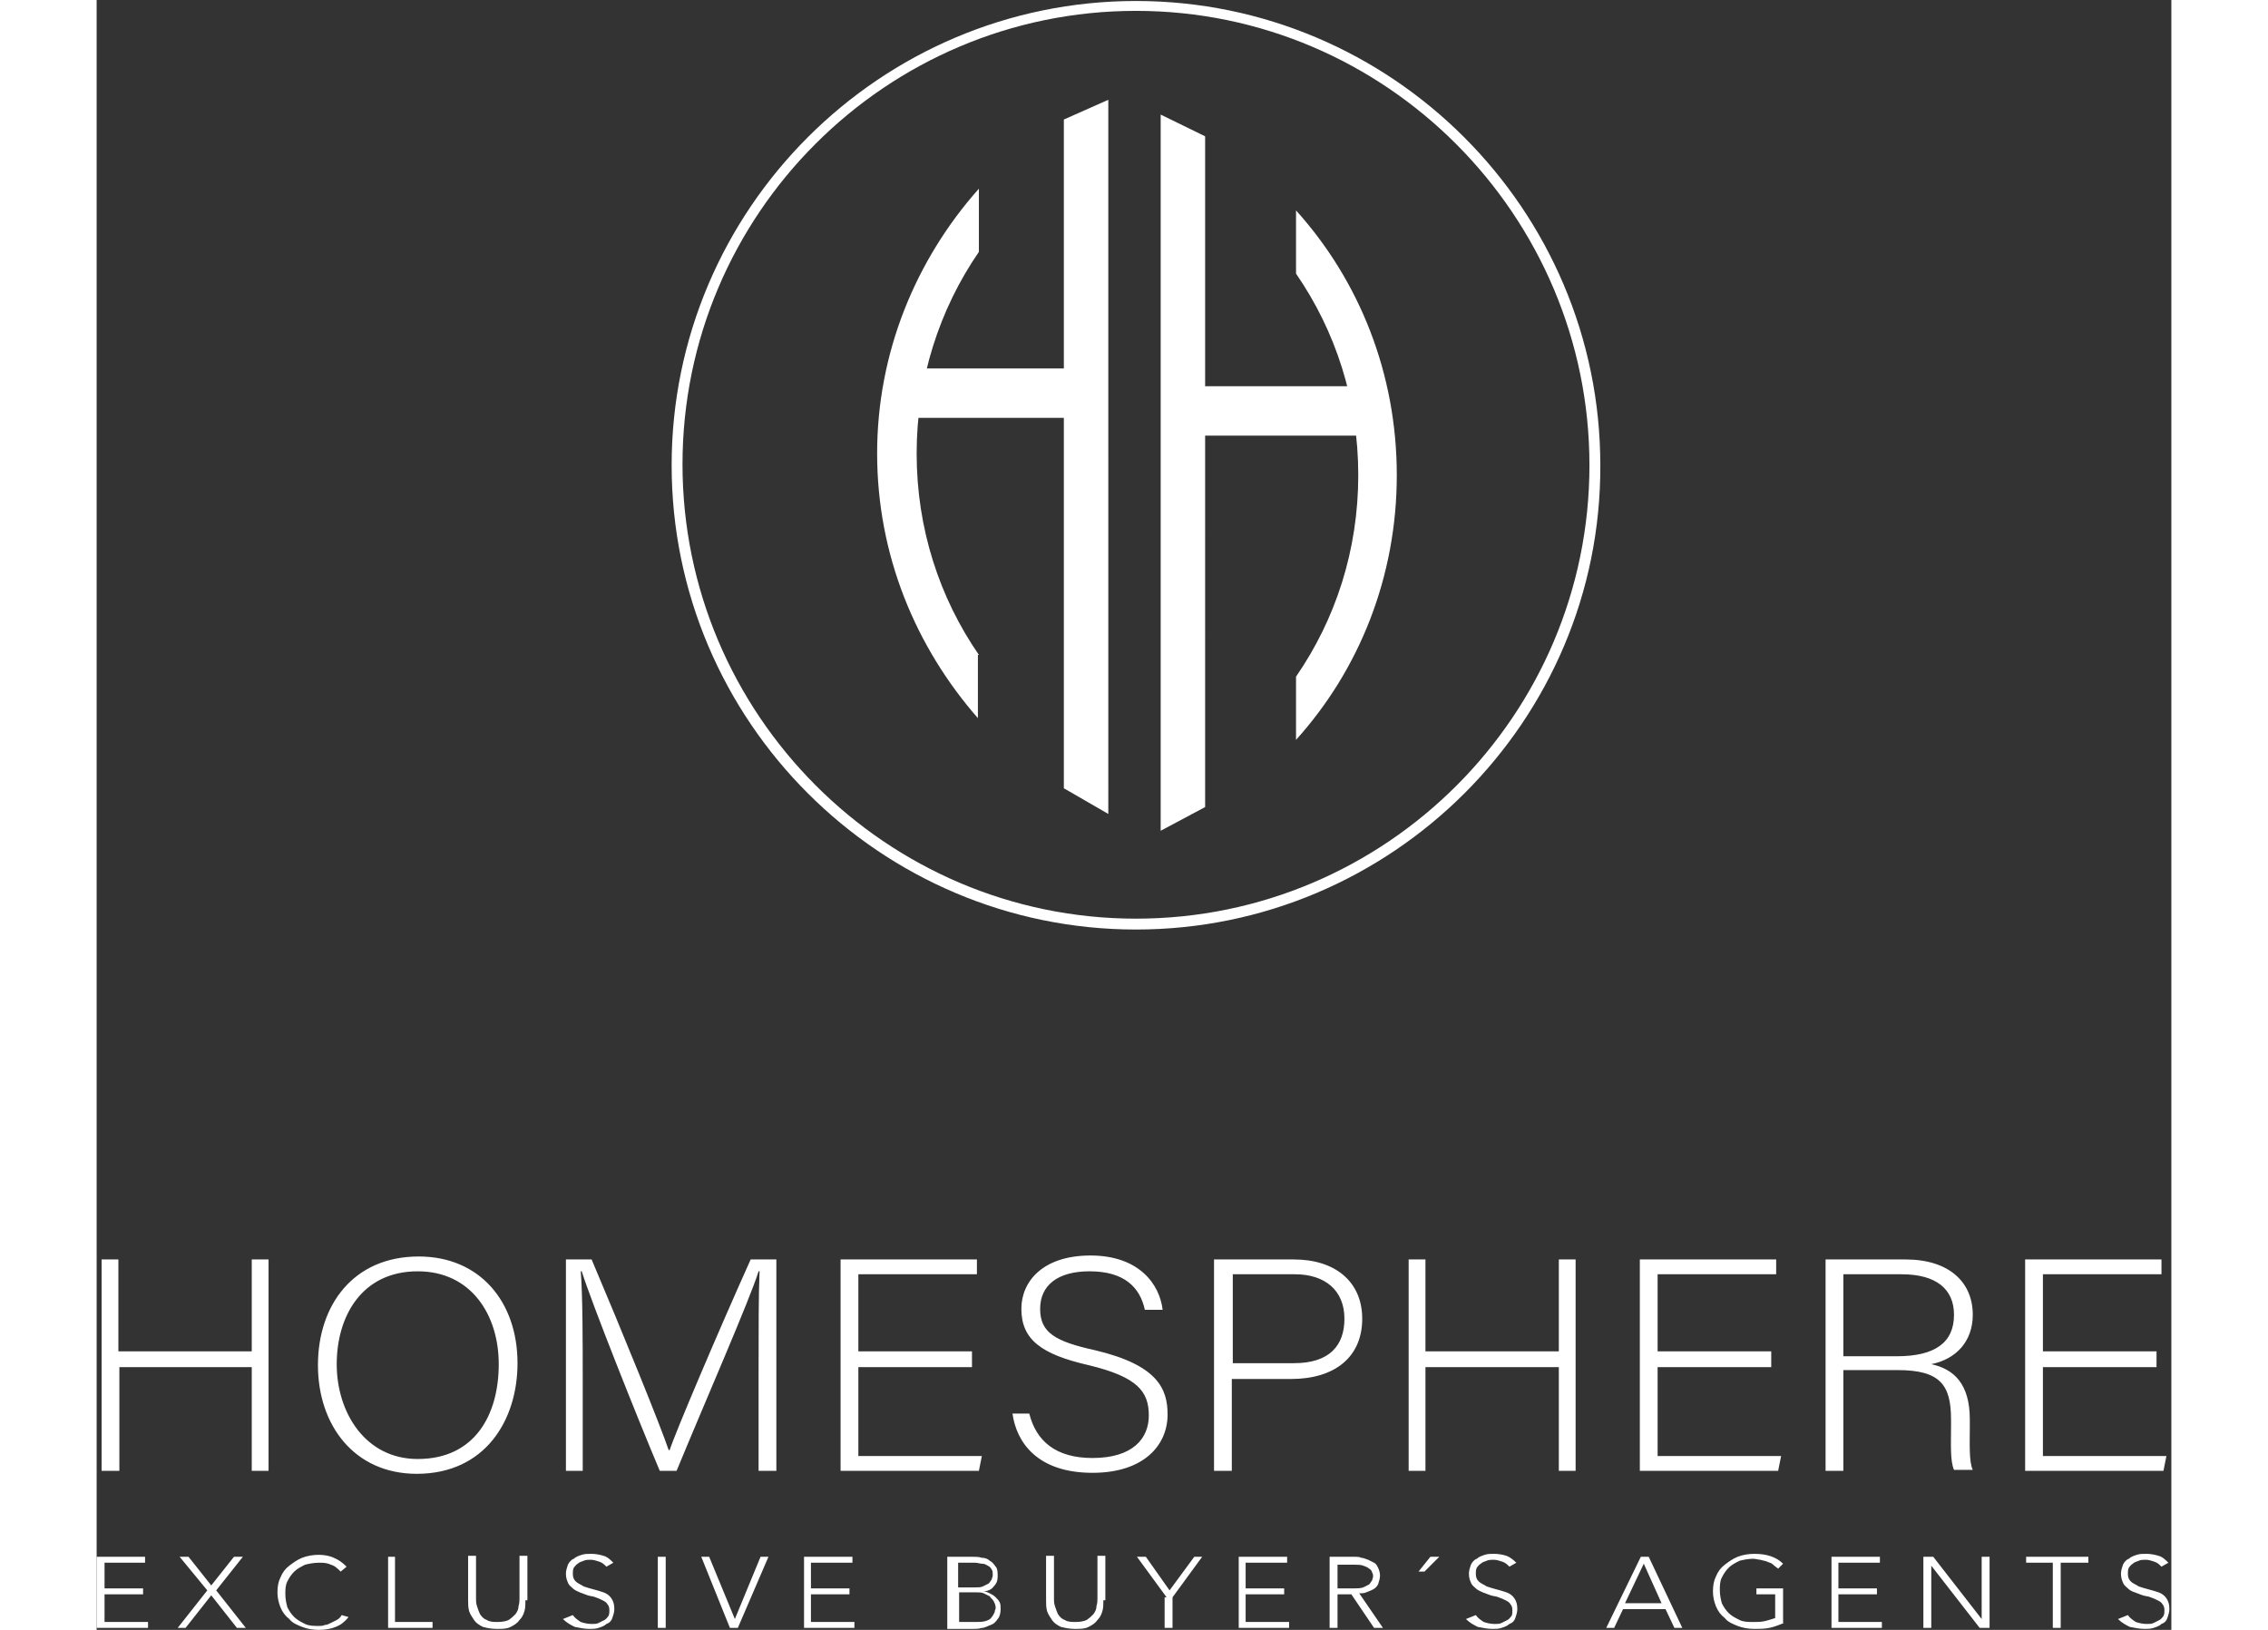 <?xml version="1.0" encoding="UTF-8"?> <svg xmlns="http://www.w3.org/2000/svg" version="1.1" id="Capa_1" x="0" y="0" viewBox="0 0 210 165" xml:space="preserve" width="160" height="115"><rect x="0" y="0" width="210" height="165" fill="#333333" stroke="none"/><style>.st0{fill:#fff}</style><path class="st0" d="M105.2 94.1c-25.9 0-47-21.1-47-47s21.1-47 47-47 47 21.1 47 47c.1 25.9-21.1 47-47 47zm0-93C79.9 1.1 59.3 21.7 59.3 47s20.6 46 45.9 46 45.9-20.6 45.9-45.9-20.6-46-45.9-46z"></path><path class="st0" d="M89.3 66.3c-4-5.8-6.3-12.8-6.3-20.4 0-7.5 2.3-14.6 6.3-20.4v-6.4C82.9 26.3 79 35.7 79 45.9c0 10.3 3.9 19.6 10.2 26.8v-6.4zM121.4 21.3v6.4c4 5.8 6.3 12.8 6.3 20.4 0 7.6-2.3 14.6-6.3 20.4v6.4c6.4-7.1 10.2-16.5 10.2-26.8s-3.8-19.7-10.2-26.8zM102.4 82.4l-4.5-2.6V12.1l4.5-2zM112.2 81.7l-4.5 2.4V11.6l4.5 2.2z"></path><path class="st0" d="M81.1 37.3h17.7v5H81.1zM111 39.1h17.7v5H111zM.5 127.5h1.7v9.3h13.5v-9.3h1.7v21.4h-1.7v-10.5H2.3v10.5H.5v-21.4zM42.6 138c0 5.8-3.3 11.2-10.2 11.2-6.3 0-10-4.9-10-11s3.6-11 10.2-11c6.2 0 10 4.6 10 10.8zm-18.3.1c0 4.9 2.9 9.6 8.2 9.6 5.8 0 8.2-4.5 8.2-9.6 0-5-2.8-9.4-8.2-9.4-5.7 0-8.2 4.6-8.2 9.4zM67 139c0-4.2 0-8.2.1-10.3H67c-.9 2.9-5.5 13.4-8.3 20.2H57c-2.2-5.2-6.9-17-7.9-20.2H49c.2 2.4.2 7.4.2 11.1v9.1h-1.7v-21.4h2.6c3.1 7.3 7 16.9 7.8 19.3h.1c.5-1.6 5-12.2 8.2-19.3h2.6v21.4H67V139zM88.6 138.4H77.1v9h12.5l-.3 1.5h-14v-21.4h13.8v1.5h-12v7.8h11.5v1.6zM94.4 143.1c.7 2.8 2.7 4.5 6.4 4.5 4.1 0 5.7-2 5.7-4.3 0-2.4-1.1-3.9-6.1-5.1-4.8-1.1-6.8-2.6-6.8-5.7 0-2.8 2.2-5.4 7-5.4 4.9 0 7 2.9 7.3 5.5h-1.8c-.5-2.3-2.1-3.9-5.6-3.9-3.2 0-5 1.4-5 3.8s1.5 3.3 5.6 4.2c6.3 1.5 7.3 3.9 7.3 6.5 0 3.1-2.4 5.9-7.6 5.9-5.6 0-7.7-3.1-8.1-6h1.7zM113.2 127.5h8c4.1 0 6.9 2.2 6.9 6 0 3.9-2.8 6.1-7.2 6.1h-6v9.3h-1.8v-21.4zM115 138h6.2c3.6 0 5.1-1.8 5.1-4.5 0-2.9-2-4.5-5-4.5H115v9zM132.8 127.5h1.7v9.3H148v-9.3h1.7v21.4H148v-10.5h-13.5v10.5h-1.7v-21.4zM169.5 138.4H158v9h12.5l-.3 1.5h-14v-21.4H170v1.5h-12v7.8h11.5v1.6zM176.8 138.9v10H175v-21.4h8.1c4.4 0 6.8 2.3 6.8 5.6 0 2.7-1.7 4.5-4.2 5 2.3.5 3.9 2 3.9 5.6v.8c0 1.5-.1 3.5.3 4.3H188c-.4-.9-.3-2.6-.3-4.5v-.6c0-3.5-1.1-5-5.4-5h-5.5zm0-1.6h5.4c3.9 0 5.8-1.4 5.8-4.2 0-2.6-1.8-4.1-5.3-4.1h-5.9v8.3zM208.5 138.4H197v9h12.5l-.3 1.5h-14v-21.4H209v1.5h-12v7.8h11.5v1.6z"></path><g><path class="st0" d="M0 157.6h4.9v.6H.8v2.6h3.9v.6H.8v2.8h4.4v.6H0v-7.2zM11.2 161l-2.8-3.4h.9l2.3 2.9 2.3-2.9h.9l-2.7 3.4 3 3.8h-.9l-2.6-3.3-2.6 3.3h-.8l3-3.8zM25.5 163.7c-.4.5-.8.8-1.3 1-.5.2-1.1.3-1.7.3-.6 0-1.2-.1-1.7-.3-.5-.2-1-.4-1.3-.8-.4-.3-.7-.7-.9-1.2-.2-.5-.3-1-.3-1.5 0-.6.1-1.1.3-1.5.2-.5.5-.9.9-1.2.4-.3.8-.6 1.3-.8.5-.2 1.1-.3 1.7-.3.5 0 1.1.1 1.5.3.5.2.9.5 1.3.9l-.6.5c-.3-.3-.6-.6-1-.7-.4-.2-.8-.2-1.2-.2-.5 0-1 .1-1.4.2-.4.2-.8.4-1.1.7-.3.3-.5.6-.7 1-.2.4-.2.8-.2 1.3s.1.9.2 1.3c.2.4.4.7.7 1 .3.3.7.5 1.1.7.4.2.9.2 1.4.2.2 0 .4 0 .6-.1.2 0 .4-.1.6-.2l.6-.3c.2-.1.4-.3.5-.5l.7.2zM29.4 157.6h.8v6.6H34v.6h-4.5v-7.2zM43.4 162c0 .4 0 .8-.1 1.1-.1.4-.3.7-.5.9-.2.3-.5.5-.9.7-.4.2-.8.2-1.4.2s-1-.1-1.4-.2c-.4-.2-.7-.4-.9-.7-.2-.3-.4-.6-.5-.9-.1-.4-.1-.7-.1-1.1v-4.5h.8v4.3c0 .3 0 .5.1.8.1.3.2.6.3.8.2.3.4.5.7.6.3.2.7.2 1.1.2.5 0 .9-.1 1.1-.2.3-.2.5-.4.7-.6.2-.3.3-.5.3-.8.1-.3.1-.6.1-.8v-4.3h.8v4.5zM48.2 163.5c.2.3.5.5.8.7.3.1.7.2 1.1.2.3 0 .5 0 .7-.1l.6-.3c.2-.1.3-.3.4-.4.1-.2.1-.4.1-.6 0-.3-.1-.5-.2-.6-.1-.2-.3-.3-.5-.4-.2-.1-.4-.2-.7-.3-.2-.1-.5-.1-.8-.2s-.5-.2-.8-.3c-.2-.1-.5-.2-.7-.4-.2-.2-.4-.3-.5-.6-.1-.2-.2-.5-.2-.9 0-.3.1-.6.2-.9.1-.2.3-.5.6-.6.2-.2.5-.3.8-.4.3-.1.6-.1 1-.1s.9.1 1.2.2c.4.1.7.4 1 .7l-.7.4c-.2-.2-.4-.4-.7-.5-.3-.1-.6-.2-.9-.2-.2 0-.5 0-.7.1-.2.1-.4.1-.6.3-.2.1-.3.3-.4.4-.1.2-.1.4-.1.6 0 .4.1.6.3.8.2.2.5.3.8.5.3.1.6.2 1 .3.4.1.7.2 1 .3.3.1.6.3.8.6.2.3.3.6.3 1.1 0 .3-.1.6-.2.9-.1.3-.3.5-.6.6-.2.2-.5.3-.8.4-.3.1-.6.1-.9.1-.5 0-1-.1-1.5-.2-.4-.2-.8-.4-1.2-.8l1-.4zM56.8 157.6h.8v7.2h-.8v-7.2zM61.2 157.6h.8l2.6 6.3 2.6-6.3h.8l-3.1 7.2h-.8l-2.9-7.2zM71.6 157.6h4.9v.6h-4.2v2.6h3.9v.6h-3.9v2.8h4.4v.6h-5.1v-7.2zM86.4 157.6h2.3c.3 0 .6 0 .9.1.3 0 .6.1.8.3.2.1.4.3.6.6.2.2.2.6.2 1s-.1.7-.4 1c-.2.3-.6.5-1.1.5.3 0 .5.1.7.2.2.1.4.2.6.4.2.2.3.3.4.5.1.2.1.4.1.7 0 .4-.1.8-.3 1-.2.3-.4.5-.7.6-.3.1-.6.3-.9.3-.3.1-.6.1-.9.1h-2.6v-7.3zm.8 3.1h1.6c.4 0 .7 0 .9-.1l.6-.3c.1-.1.2-.3.3-.4 0-.1.1-.3.1-.4 0-.3 0-.5-.1-.6-.1-.2-.2-.3-.4-.4-.2-.1-.3-.2-.6-.2-.2 0-.4-.1-.7-.1h-1.7v2.5zm0 3.5h1.7c.4 0 .8 0 1.1-.1.3-.1.5-.2.6-.4.1-.1.2-.3.3-.5 0-.2.1-.3.1-.4 0-.3-.1-.5-.2-.7-.1-.2-.3-.3-.4-.5l-.6-.3c-.2-.1-.5-.1-.7-.1h-1.8v3zM101.9 162c0 .4 0 .8-.1 1.1-.1.4-.3.7-.5.9-.2.3-.5.5-.9.7-.4.2-.8.2-1.4.2-.5 0-1-.1-1.4-.2-.4-.2-.7-.4-.9-.7-.2-.3-.4-.6-.5-.9-.1-.4-.1-.7-.1-1.1v-4.5h.8v4.3c0 .3 0 .5.1.8.1.3.2.6.3.8.2.3.4.5.7.6.3.2.7.2 1.1.2.5 0 .9-.1 1.1-.2.3-.2.5-.4.7-.6.2-.3.3-.5.3-.8.1-.3.1-.6.1-.8v-4.3h.8v4.5zM108.3 161.7l-3-4.1h.9l2.4 3.4 2.5-3.4h.8l-3 4.1v3.1h-.8v-3.1zM115.6 157.6h4.9v.6h-4.2v2.6h3.9v.6h-3.9v2.8h4.4v.6h-5.1v-7.2zM124.9 157.6h2.5c.2 0 .4 0 .6.1.2 0 .4.1.7.2l.6.3c.2.1.3.3.4.5.1.2.2.5.2.8 0 .3-.1.6-.2.9-.1.2-.3.4-.5.5-.2.1-.4.2-.7.3-.2.1-.5.1-.7.1l2.4 3.5h-.9l-2.3-3.4h-1.4v3.4h-.8v-7.2zm.7 3.2h1.6c.4 0 .7 0 1-.1l.6-.3c.1-.1.2-.3.3-.4 0-.1.1-.3.1-.4s0-.3-.1-.4c0-.1-.1-.3-.3-.4-.1-.1-.3-.2-.6-.3-.2-.1-.6-.1-1-.1h-1.6v2.4zM135 157.6h.9l-1.5 1.5h-.6l1.2-1.5zM139.6 163.5c.2.3.5.5.8.7.3.1.7.2 1.1.2.3 0 .5 0 .7-.1l.6-.3c.2-.1.3-.3.4-.4s.1-.4.1-.6c0-.3-.1-.5-.2-.6-.1-.2-.3-.3-.5-.4-.2-.1-.4-.2-.7-.3-.2-.1-.5-.1-.8-.2-.3-.1-.5-.2-.8-.3-.2-.1-.5-.2-.7-.4-.2-.2-.4-.3-.5-.6-.1-.2-.2-.5-.2-.9 0-.3.1-.6.2-.9.1-.2.3-.5.6-.6.2-.2.5-.3.8-.4.3-.1.6-.1 1-.1s.9.1 1.2.2.7.4 1 .7l-.7.4c-.2-.2-.4-.4-.7-.5-.3-.1-.6-.2-.9-.2-.2 0-.5 0-.7.1-.2.1-.4.1-.6.3-.2.1-.3.3-.4.4-.1.2-.1.4-.1.6 0 .4.1.6.3.8.2.2.5.3.8.5.3.1.6.2 1 .3.4.1.7.2 1 .3.3.1.6.3.8.6.2.3.3.6.3 1.1 0 .3-.1.6-.2.9-.1.3-.3.5-.6.6-.2.2-.5.3-.8.4-.3.1-.6.1-.9.1-.5 0-1-.1-1.5-.2-.4-.2-.8-.4-1.2-.8l1-.4zM156.3 157.6h.8l3.4 7.2h-.8l-.9-1.9h-4.3l-.9 1.9h-.8l3.5-7.2zm.3.7l-1.9 4h3.7l-1.8-4zM170.8 164.3c-.5.2-1 .4-1.5.5-.5.1-1 .1-1.5.1-.6 0-1.2-.1-1.7-.3-.5-.2-1-.4-1.3-.8-.4-.3-.7-.7-.9-1.2-.2-.5-.3-1-.3-1.5 0-.6.1-1.1.3-1.5.2-.5.5-.9.9-1.2.4-.3.8-.6 1.3-.8.5-.2 1.1-.3 1.7-.3 1.2 0 2.2.3 2.9 1l-.5.5c-.1-.1-.3-.2-.5-.4s-.4-.2-.6-.3c-.2-.1-.4-.1-.7-.2-.2 0-.5-.1-.7-.1-.5 0-1 .1-1.4.2-.4.2-.8.4-1.1.7-.3.3-.5.6-.7 1-.2.4-.2.8-.2 1.3s.1.9.2 1.3c.2.4.4.7.7 1 .3.3.7.5 1.1.7.4.2.9.2 1.4.2.4 0 .8 0 1.2-.1.4-.1.7-.2 1-.3v-2.4H168v-.6h2.7v3.5zM175.6 157.6h4.9v.6h-4.2v2.6h3.9v.6h-3.9v2.8h4.4v.6h-5.1v-7.2zM184.9 157.6h1l4.9 6.3v-6.3h.8v7.2h-1l-4.9-6.3v6.3h-.8v-7.2zM198.1 158.2h-2.8v-.6h6.3v.6h-2.8v6.6h-.8v-6.6zM205.6 163.5c.2.3.5.5.8.7.3.1.7.2 1.1.2.3 0 .5 0 .7-.1l.6-.3c.2-.1.3-.3.4-.4.1-.2.1-.4.1-.6 0-.3-.1-.5-.2-.6-.1-.2-.3-.3-.5-.4-.2-.1-.4-.2-.7-.3-.2-.1-.5-.1-.8-.2-.3-.1-.5-.2-.8-.3s-.5-.2-.7-.4c-.2-.2-.4-.3-.5-.6-.1-.2-.2-.5-.2-.9 0-.3.1-.6.2-.9.1-.2.3-.5.6-.6.2-.2.5-.3.8-.4.3-.1.6-.1 1-.1s.9.1 1.2.2c.4.1.7.4 1 .7l-.7.4c-.2-.2-.4-.4-.7-.5-.3-.1-.6-.2-.9-.2-.2 0-.5 0-.7.1-.2.1-.4.1-.6.3-.2.1-.3.3-.4.4-.1.2-.1.4-.1.6 0 .4.1.6.3.8.2.2.5.3.8.5.3.1.6.2 1 .3.4.1.7.2 1 .3.3.1.6.3.8.6.2.3.3.6.3 1.1 0 .3-.1.6-.2.9-.1.3-.3.5-.6.6-.2.2-.5.3-.8.4-.3.1-.6.1-.9.1-.5 0-1-.1-1.5-.2-.4-.2-.8-.4-1.2-.8l1-.4z"></path></g></svg> 